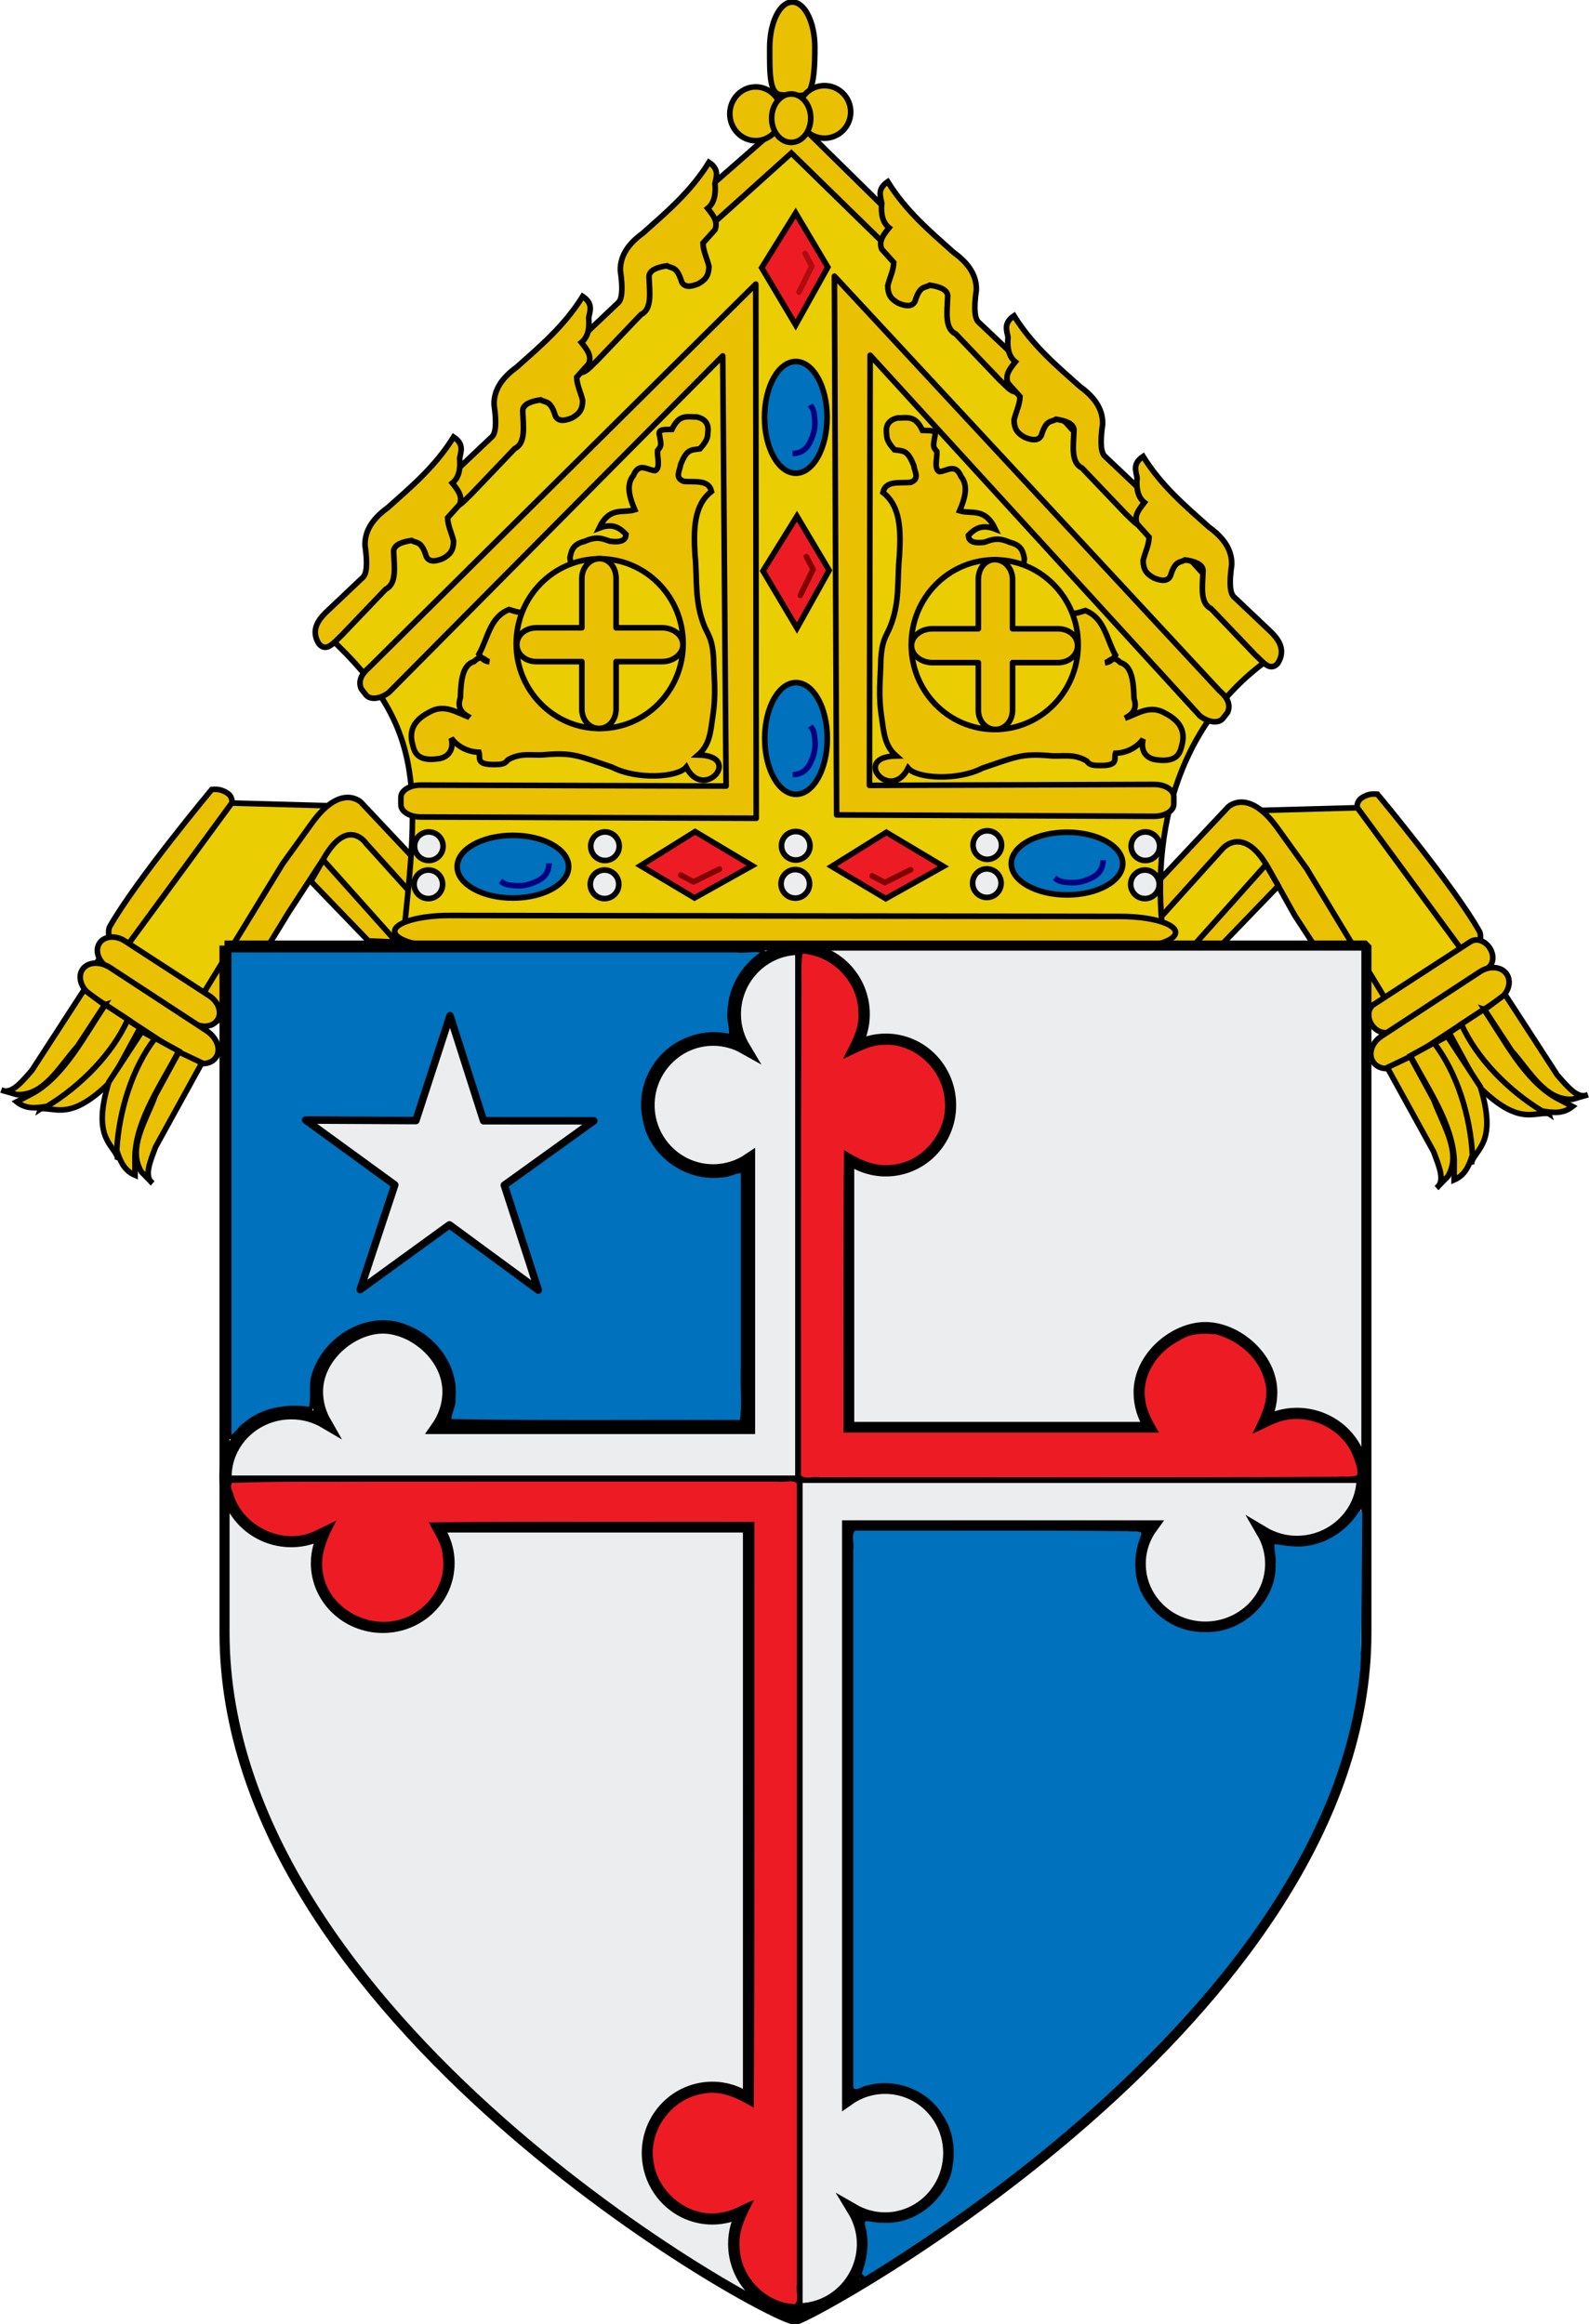 <?xml version="1.0" encoding="UTF-8" standalone="no"?>
<svg
   xmlns:dc="http://purl.org/dc/elements/1.1/"
   xmlns:cc="http://creativecommons.org/ns#"
   xmlns:rdf="http://www.w3.org/1999/02/22-rdf-syntax-ns#"
   xmlns="http://www.w3.org/2000/svg"
   xmlns:sodipodi="http://sodipodi.sourceforge.net/DTD/sodipodi-0.dtd"
   xmlns:inkscape="http://www.inkscape.org/namespaces/inkscape"
   width="852.564" height="1246.757" viewBox="-5 -5 865.62 1264.903"
   version="1.1"
   inkscape:version="0.48.1 "
   sodipodi:docname="Roman Catholic Archdiocese of Baltimore.svg">
  <defs>
    <inkscape:path-effect
       effect="spiro"
       id="path-effect3906"
       is_visible="true" />
    <inkscape:path-effect
       effect="spiro"
       id="path-effect3902"
       is_visible="true" />
    <inkscape:path-effect
       effect="spiro"
       id="path-effect3898"
       is_visible="true" />
  </defs>
  <g
     style="display:inline;stroke-width:0.71;stroke-miterlimit:4;stroke-dasharray:none"
     id="g3135"
     transform="matrix(4.288,0,0,4.296,-4.999,-5.283)">
    <g
       transform="translate(-0.831,-615.082)"
       style="display:inline;stroke-width:0.71;stroke-miterlimit:4;stroke-dasharray:none"
       inkscape:label="Mitar"
       id="layer2">
      <path
         inkscape:connector-curvature="0"
         sodipodi:nodetypes="cccccccc"
         id="path3752-5"
         d="m 154.553,735.034 9.414,-10.401 13.273,20.306 13.076,-7.43 -15.056,-20.11 -18.031,0.496 -14.658,17.139 11.982,0 z"
         style="fill:#eacd02;fill-opacity:1;stroke:#000000;stroke-width:0.71;stroke-linecap:butt;stroke-linejoin:miter;stroke-opacity:1;stroke-miterlimit:4;stroke-dasharray:none" />
      <path
         inkscape:connector-curvature="0"
         sodipodi:nodetypes="csccccccccc"
         d="m 177.566,742.905 c 0,0 -2.642,2.925 -3.31,1.895 -3.103,-4.786 -8.933,-13.683 -8.933,-13.683 l -3.362,-6.004 c -3.105,-5.545 -5.764,-2.522 -5.764,-2.522 l -11.287,12.488 0.18,-5.232 11.768,-12.488 c 0,0 2.528,-2.513 6.244,2.642 l 3.722,5.163 z"
         style="fill:#eac102;fill-opacity:1;stroke:#000000;stroke-width:0.71;stroke-linecap:butt;stroke-linejoin:miter;stroke-opacity:1;display:inline;stroke-miterlimit:4;stroke-dasharray:none"
         id="path2894-1" />
      <path
         inkscape:connector-curvature="0"
         sodipodi:nodetypes="ccccc"
         id="path2851"
         d="m 152.333,735.085 9.337,-10.424 1.56,2.706 -7.307,7.565 -3.59,0.153 z"
         style="fill:#eac102;fill-opacity:1;stroke:#000000;stroke-width:0.71;stroke-linecap:round;stroke-linejoin:round;stroke-opacity:1;display:inline;stroke-miterlimit:4;stroke-dasharray:none" />
      <path
         inkscape:connector-curvature="0"
         sodipodi:nodetypes="cccccccc"
         id="path3752-5-0"
         d="m 48.999,734.44 -9.414,-10.401 -13.273,20.306 -13.076,-7.43 15.056,-20.11 18.031,0.496 14.658,17.139 -11.982,0 z"
         style="fill:#eacd02;fill-opacity:1;stroke:#000000;stroke-width:0.71;stroke-linecap:butt;stroke-linejoin:miter;stroke-opacity:1;display:inline;stroke-miterlimit:4;stroke-dasharray:none" />
      <path
         inkscape:connector-curvature="0"
         sodipodi:nodetypes="czccccccccc"
         d="m 26.135,741.863 c 0,0 0.888,5.401 3.683,1.149 2.795,-4.252 7.666,-12.267 7.666,-12.267 l 4.406,-6.749 c 3.105,-5.545 5.465,-2 5.465,-2 L 58.643,734.484 58.462,729.252 46.695,716.764 c 0,0 -2.528,-2.513 -6.244,2.642 l -3.722,5.163 z"
         style="fill:#eac102;fill-opacity:1;stroke:#000000;stroke-width:0.71;stroke-linecap:butt;stroke-linejoin:miter;stroke-opacity:1;display:inline;stroke-miterlimit:4;stroke-dasharray:none"
         id="path2894-1-9" />
      <path
         inkscape:connector-curvature="0"
         sodipodi:nodetypes="ccccc"
         id="path2851-4"
         d="m 51.22,734.491 -9.337,-10.424 -1.56,2.706 7.307,7.565 3.59,0.153 z"
         style="fill:#eac102;fill-opacity:1;stroke:#000000;stroke-width:0.71;stroke-linecap:round;stroke-linejoin:round;stroke-opacity:1;display:inline;stroke-miterlimit:4;stroke-dasharray:none" />
      <path
         inkscape:connector-curvature="0"
         sodipodi:nodetypes="csccccss"
         id="path3649-8"
         d="m 14.978,734.474 c -0.211,-0.128 -0.56,-1.325 -0.178,-1.994 3.356,-5.88 12.929,-17.339 12.929,-17.339 l 0,0 c 1,-0.091 1.307,0.132 1.642,0.262 0.428,0.227 0.957,0.512 0.941,1.405 l -13.167,17.917 c -0.448,0.61 -1.645,0.066 -2.167,-0.25 z"
         style="fill:#eac102;fill-opacity:1;stroke:#000000;stroke-width:0.71;stroke-linecap:butt;stroke-linejoin:miter;stroke-opacity:1;display:inline;stroke-miterlimit:4;stroke-dasharray:none" />
      <path
         inkscape:connector-curvature="0"
         sodipodi:nodetypes="cccccc"
         id="path3750"
         d="M 51.982,734.678 C 54.209,714.231 54.9,706.63 41.385,694.684 l 59.794,-64.572 61.782,67.861 c -11.902,7.875 -16.397,21.78 -14.168,37.136 l -96.811,-0.431 z"
         style="fill:#eacd02;fill-opacity:1;stroke:#000000;stroke-width:0.71;stroke-linecap:butt;stroke-linejoin:miter;stroke-opacity:1;stroke-miterlimit:4;stroke-dasharray:none" />
      <path
         inkscape:connector-curvature="0"
         sodipodi:nodetypes="ccccccccc"
         id="path3039"
         d="m 91.981,642.876 9.386,-8.427 12.01,11.707 1.867,-0.353 -0.051,-2.473 -13.877,-13.625 -13.221,11.556 1.413,2.119 2.473,-0.505 z"
         style="fill:#eac102;fill-opacity:1;stroke:#000000;stroke-width:0.71;stroke-linecap:butt;stroke-linejoin:miter;stroke-opacity:1;display:inline;stroke-miterlimit:4;stroke-dasharray:none" />
      <path
         inkscape:connector-curvature="0"
         sodipodi:nodetypes="csccccss"
         id="path3649"
         d="m 188.574,735.068 c 0.211,-0.128 0.56,-1.325 0.178,-1.994 -3.356,-5.88 -12.929,-17.339 -12.929,-17.339 l 0,0 c -1,-0.091 -1.307,0.132 -1.642,0.262 -0.428,0.227 -0.957,0.512 -0.941,1.405 l 13.167,17.917 c 0.448,0.61 1.645,0.066 2.167,-0.25 z"
         style="fill:#eac102;fill-opacity:1;stroke:#000000;stroke-width:0.71;stroke-linecap:butt;stroke-linejoin:miter;stroke-opacity:1;display:inline;stroke-miterlimit:4;stroke-dasharray:none" />
      <path
         inkscape:connector-curvature="0"
         id="rect3653"
         d="m 175.362,742.393 12.284,-7.96 c 0.752,-0.487 1.842,-0.13 2.445,0.8 0.603,0.93 0.483,2.071 -0.269,2.558 l -12.284,7.96 c -0.752,0.487 -1.842,0.13 -2.445,-0.8 -0.603,-0.93 -0.483,-2.071 0.269,-2.558 z"
         style="fill:#eac102;fill-opacity:1;fill-rule:evenodd;stroke:#000000;stroke-width:0.71;stroke-linecap:round;stroke-linejoin:round;stroke-miterlimit:4;stroke-opacity:1;stroke-dashoffset:0;display:inline;stroke-dasharray:none" />
      <path
         inkscape:connector-curvature="0"
         id="rect3653-1"
         d="m 176.33,746.424 12.531,-8.186 c 1.235,-0.807 2.752,-0.657 3.4,0.335 0.648,0.993 0.176,2.442 -1.059,3.248 l -12.531,8.186 c -1.235,0.807 -2.752,0.657 -3.4,-0.335 -0.648,-0.993 -0.176,-2.442 1.059,-3.248 z"
         style="fill:#eac102;fill-opacity:1;fill-rule:evenodd;stroke:#000000;stroke-width:0.71;stroke-linecap:round;stroke-linejoin:round;stroke-miterlimit:4;stroke-opacity:1;stroke-dashoffset:0;display:inline;stroke-dasharray:none" />
      <path
         inkscape:connector-curvature="0"
         sodipodi:nodetypes="cscccc"
         id="path3681"
         d="m 197.573,756.22 c -1.9,-0.233 -3.828,1.645 -8.959,-3.511 l -3.682,-6.736 1.755,-1.14 c 1.459,3.757 4.45,6.945 7.125,8.88 l 3.761,2.508 z"
         style="fill:#eac102;fill-opacity:1;stroke:#000000;stroke-width:0.71;stroke-linecap:butt;stroke-linejoin:miter;stroke-opacity:1;display:inline;stroke-miterlimit:4;stroke-dasharray:none" />
      <path
         inkscape:connector-curvature="0"
         sodipodi:nodetypes="cccccc"
         id="path3683"
         d="m 186.482,744.889 2.85,-1.869 c 2.583,3.762 5.091,8.842 9.108,11.171 l 2.166,1.14 c -1.173,0.93 -2.404,0.831 -3.875,0.57 -4.246,-2.564 -8.321,-6.679 -10.248,-11.011 z"
         style="fill:#eac102;fill-opacity:1;stroke:#000000;stroke-width:0.71;stroke-linecap:butt;stroke-linejoin:miter;stroke-opacity:1;display:inline;stroke-miterlimit:4;stroke-dasharray:none" />
      <path
         inkscape:connector-curvature="0"
         sodipodi:nodetypes="ccccccc"
         id="path3685"
         d="m 189.435,743.054 2.598,-1.927 6.635,10.213 c 1.292,1.467 2.584,3.1 3.875,2.508 l -1.938,0.57 c -3.481,0.191 -5.401,-3.518 -7.751,-6.155 l -3.42,-5.209 z"
         style="fill:#eac102;fill-opacity:1;stroke:#000000;stroke-width:0.71;stroke-linecap:butt;stroke-linejoin:miter;stroke-opacity:1;display:inline;stroke-miterlimit:4;stroke-dasharray:none" />
      <path
         inkscape:connector-curvature="0"
         sodipodi:nodetypes="cscccc"
         id="path3681-1"
         d="m 187.775,762.389 c 0.69,-1.786 3.254,-2.602 1.122,-9.557 l -4.208,-6.421 -1.832,1.012 c 2.627,3.057 4.031,7.197 4.478,10.467 l 0.441,4.499 z"
         style="fill:#eac102;fill-opacity:1;stroke:#000000;stroke-width:0.71;stroke-linecap:butt;stroke-linejoin:miter;stroke-opacity:1;display:inline;stroke-miterlimit:4;stroke-dasharray:none" />
      <path
         inkscape:connector-curvature="0"
         sodipodi:nodetypes="cccccc"
         id="path3683-7"
         d="m 183.004,747.268 -2.991,1.634 c 2.103,4.05 5.402,8.655 5.565,13.295 l -0.014,2.447 c 1.373,-0.597 1.865,-1.73 2.328,-3.15 -0.262,-4.954 -1.973,-10.486 -4.887,-14.226 z"
         style="fill:#eac102;fill-opacity:1;stroke:#000000;stroke-width:0.71;stroke-linecap:butt;stroke-linejoin:miter;stroke-opacity:1;display:inline;stroke-miterlimit:4;stroke-dasharray:none" />
      <path
         inkscape:connector-curvature="0"
         sodipodi:nodetypes="ccccccc"
         id="path3685-4"
         d="m 179.995,749.009 -2.923,1.385 5.885,10.663 c 0.686,1.831 1.518,3.739 0.387,4.6 l 1.415,-1.441 c 1.808,-2.981 -0.56,-6.422 -1.779,-9.736 l -2.985,-5.47 z"
         style="fill:#eac102;fill-opacity:1;stroke:#000000;stroke-width:0.71;stroke-linecap:butt;stroke-linejoin:miter;stroke-opacity:1;display:inline;stroke-miterlimit:4;stroke-dasharray:none" />
      <path
         inkscape:connector-curvature="0"
         id="rect3653-8"
         d="M 27.408,741.292 16.688,734.346 c -1.185,-0.768 -2.624,-0.637 -3.227,0.293 -0.603,0.93 -0.134,2.297 1.051,3.065 l 10.72,6.946 c 1.185,0.768 2.624,0.637 3.227,-0.293 0.603,-0.93 0.134,-2.297 -1.051,-3.065 z"
         style="fill:#eac102;fill-opacity:1;fill-rule:evenodd;stroke:#000000;stroke-width:0.71;stroke-linecap:round;stroke-linejoin:round;stroke-miterlimit:4;stroke-opacity:1;stroke-dashoffset:0;display:inline;stroke-dasharray:none" />
      <path
         inkscape:connector-curvature="0"
         id="rect3653-1-2"
         d="m 27.066,745.727 -12.217,-7.981 c -1.322,-0.864 -2.909,-0.76 -3.557,0.233 -0.649,0.993 -0.106,2.487 1.216,3.351 l 12.217,7.981 c 1.322,0.864 2.909,0.76 3.557,-0.233 0.648,-0.993 0.106,-2.487 -1.216,-3.351 z"
         style="fill:#eac102;fill-opacity:1;fill-rule:evenodd;stroke:#000000;stroke-width:0.71;stroke-linecap:round;stroke-linejoin:round;stroke-miterlimit:4;stroke-opacity:1;stroke-dashoffset:0;display:inline;stroke-dasharray:none" />
      <path
         inkscape:connector-curvature="0"
         sodipodi:nodetypes="cscccc"
         id="path3681-4"
         d="m 5.979,755.625 c 1.9,-0.233 3.828,1.645 8.959,-3.511 l 3.682,-6.736 -1.755,-1.14 c -1.459,3.757 -4.45,6.945 -7.125,8.88 l -3.761,2.508 z"
         style="fill:#eac102;fill-opacity:1;stroke:#000000;stroke-width:0.71;stroke-linecap:butt;stroke-linejoin:miter;stroke-opacity:1;display:inline;stroke-miterlimit:4;stroke-dasharray:none" />
      <path
         inkscape:connector-curvature="0"
         sodipodi:nodetypes="cccccc"
         id="path3683-5"
         d="m 17.07,744.295 -2.85,-1.869 c -2.583,3.762 -5.091,8.842 -9.108,11.171 l -2.166,1.14 c 1.173,0.93 2.404,0.831 3.875,0.57 4.246,-2.564 8.321,-6.679 10.248,-11.011 z"
         style="fill:#eac102;fill-opacity:1;stroke:#000000;stroke-width:0.71;stroke-linecap:butt;stroke-linejoin:miter;stroke-opacity:1;display:inline;stroke-miterlimit:4;stroke-dasharray:none" />
      <path
         inkscape:connector-curvature="0"
         sodipodi:nodetypes="ccccccc"
         id="path3685-5"
         d="m 14.118,742.46 -2.598,-1.927 -6.635,10.213 c -1.292,1.467 -2.584,3.1 -3.875,2.508 l 1.938,0.57 c 3.481,0.191 5.401,-3.518 7.751,-6.155 l 3.42,-5.209 z"
         style="fill:#eac102;fill-opacity:1;stroke:#000000;stroke-width:0.71;stroke-linecap:butt;stroke-linejoin:miter;stroke-opacity:1;display:inline;stroke-miterlimit:4;stroke-dasharray:none" />
      <path
         inkscape:connector-curvature="0"
         sodipodi:nodetypes="cscccc"
         id="path3681-1-1"
         d="m 15.777,761.795 c -0.69,-1.786 -3.254,-2.602 -1.122,-9.557 l 4.208,-6.421 1.832,1.012 c -2.627,3.057 -4.031,7.197 -4.478,10.467 l -0.441,4.499 z"
         style="fill:#eac102;fill-opacity:1;stroke:#000000;stroke-width:0.71;stroke-linecap:butt;stroke-linejoin:miter;stroke-opacity:1;display:inline;stroke-miterlimit:4;stroke-dasharray:none" />
      <path
         inkscape:connector-curvature="0"
         sodipodi:nodetypes="cccccc"
         id="path3683-7-7"
         d="m 20.549,746.674 2.991,1.634 c -2.103,4.05 -5.402,8.655 -5.565,13.295 l 0.014,2.447 c -1.373,-0.597 -1.865,-1.73 -2.328,-3.15 0.262,-4.954 1.973,-10.486 4.887,-14.226 z"
         style="fill:#eac102;fill-opacity:1;stroke:#000000;stroke-width:0.71;stroke-linecap:butt;stroke-linejoin:miter;stroke-opacity:1;display:inline;stroke-miterlimit:4;stroke-dasharray:none" />
      <path
         inkscape:connector-curvature="0"
         sodipodi:nodetypes="ccccccc"
         id="path3685-4-1"
         d="m 23.558,748.415 2.923,1.385 -5.885,10.663 c -0.686,1.831 -1.518,3.739 -0.387,4.6 l -1.415,-1.441 c -1.808,-2.981 0.56,-6.422 1.779,-9.736 l 2.985,-5.47 z"
         style="fill:#eac102;fill-opacity:1;stroke:#000000;stroke-width:0.71;stroke-linecap:butt;stroke-linejoin:miter;stroke-opacity:1;display:inline;stroke-miterlimit:4;stroke-dasharray:none" />
      <path
         inkscape:connector-curvature="0"
         sodipodi:nodetypes="cccccccccccccccccc"
         id="path2959-1-5"
         d="m 79.301,653.481 -4.656,4.402 c -0.87,0.874 -1.97,2.219 -0.847,3.979 0.988,1.099 1.891,-0.208 2.878,-1.101 l 5.588,-5.842 c 1.45,-0.709 1.086,-2.815 1.016,-4.826 0.048,-0.835 1.122,-1.189 2.286,-1.355 0.621,0.393 1.242,-0.016 1.863,2.032 0.339,0.696 1.101,0.685 2.117,0.254 0.92,-0.516 1.324,-1.018 1.355,-2.201 -0.244,-1.044 -0.732,-1.919 -0.762,-2.963 l 1.524,-1.693 c 0.432,-1.051 -0.264,-1.877 -0.931,-2.709 0.758,-0.597 1.077,-1.633 0.931,-3.132 0.176,-0.903 0.579,-1.806 -0.762,-2.709 -2.337,3.753 -5.391,6.311 -8.381,8.974 -1.766,1.278 -2.914,2.787 -2.878,4.741 0.359,2.446 0.205,3.734 -0.339,4.148 z"
         style="fill:#eac102;fill-opacity:1;stroke:#000000;stroke-width:0.71;stroke-linecap:butt;stroke-linejoin:miter;stroke-opacity:1;display:inline;stroke-miterlimit:4;stroke-dasharray:none" />
      <path
         inkscape:connector-curvature="0"
         sodipodi:nodetypes="cccccccccccccccccc"
         id="path2959-1"
         d="m 63.257,670.482 -4.656,4.402 c -0.87,0.874 -1.97,2.219 -0.847,3.979 0.988,1.099 1.891,-0.208 2.878,-1.101 l 5.588,-5.842 c 1.45,-0.709 1.086,-2.815 1.016,-4.826 0.048,-0.835 1.122,-1.189 2.286,-1.355 0.621,0.393 1.242,-0.016 1.863,2.032 0.339,0.696 1.101,0.685 2.117,0.254 0.92,-0.516 1.324,-1.018 1.355,-2.201 -0.244,-1.044 -0.732,-1.919 -0.762,-2.963 l 1.524,-1.693 c 0.432,-1.051 -0.264,-1.877 -0.931,-2.709 0.758,-0.597 1.077,-1.633 0.931,-3.132 0.176,-0.903 0.579,-1.806 -0.762,-2.709 -2.337,3.753 -5.391,6.311 -8.381,8.974 -1.766,1.278 -2.914,2.787 -2.878,4.741 0.359,2.446 0.205,3.734 -0.339,4.148 z"
         style="fill:#eac102;fill-opacity:1;stroke:#000000;stroke-width:0.71;stroke-linecap:butt;stroke-linejoin:miter;stroke-opacity:1;display:inline;stroke-miterlimit:4;stroke-dasharray:none" />
      <path
         inkscape:connector-curvature="0"
         sodipodi:nodetypes="cccccccccccccccccc"
         id="path2959"
         d="m 46.86,688.31 -4.656,4.402 c -0.87,0.874 -1.97,2.219 -0.847,3.979 0.988,1.099 1.891,-0.208 2.878,-1.101 l 5.588,-5.842 c 1.45,-0.709 1.086,-2.815 1.016,-4.826 0.048,-0.835 1.122,-1.189 2.286,-1.355 0.621,0.393 1.242,-0.016 1.863,2.032 0.339,0.696 1.101,0.685 2.117,0.254 0.92,-0.516 1.324,-1.018 1.355,-2.201 -0.244,-1.044 -0.732,-1.919 -0.762,-2.963 l 1.524,-1.693 c 0.432,-1.051 -0.264,-1.877 -0.931,-2.709 0.758,-0.597 1.077,-1.633 0.931,-3.132 0.176,-0.903 0.579,-1.806 -0.762,-2.709 -2.337,3.753 -5.391,6.311 -8.381,8.974 -1.766,1.278 -2.914,2.787 -2.878,4.741 0.359,2.446 0.205,3.734 -0.339,4.148 z"
         style="fill:#eac102;fill-opacity:1;stroke:#000000;stroke-width:0.71;stroke-linecap:butt;stroke-linejoin:miter;stroke-opacity:1;display:inline;stroke-miterlimit:4;stroke-dasharray:none" />
      <path
         inkscape:connector-curvature="0"
         sodipodi:nodetypes="cccccccccccccccccc"
         id="path2959-1-5-2"
         d="m 125.211,655.941 4.656,4.402 c 0.87,0.874 1.97,2.219 0.847,3.979 -0.988,1.099 -1.891,-0.208 -2.878,-1.101 l -5.588,-5.842 c -1.45,-0.709 -1.086,-2.815 -1.016,-4.826 -0.048,-0.835 -1.122,-1.189 -2.286,-1.355 -0.621,0.393 -1.242,-0.016 -1.863,2.032 -0.339,0.696 -1.101,0.685 -2.117,0.254 -0.92,-0.516 -1.324,-1.018 -1.355,-2.201 0.244,-1.044 0.732,-1.919 0.762,-2.963 l -1.524,-1.693 c -0.432,-1.051 0.264,-1.877 0.931,-2.709 -0.758,-0.597 -1.077,-1.633 -0.931,-3.132 -0.176,-0.903 -0.579,-1.806 0.762,-2.709 2.337,3.753 5.391,6.311 8.381,8.974 1.766,1.278 2.914,2.787 2.878,4.741 -0.359,2.446 -0.205,3.734 0.339,4.148 z"
         style="fill:#eac102;fill-opacity:1;stroke:#000000;stroke-width:0.71;stroke-linecap:butt;stroke-linejoin:miter;stroke-opacity:1;display:inline;stroke-miterlimit:4;stroke-dasharray:none" />
      <path
         inkscape:connector-curvature="0"
         sodipodi:nodetypes="cccccccccccccccccc"
         id="path2959-1-7"
         d="m 141.255,672.943 4.656,4.402 c 0.87,0.874 1.97,2.219 0.847,3.979 -0.988,1.099 -1.891,-0.208 -2.878,-1.101 l -5.588,-5.842 c -1.45,-0.709 -1.086,-2.815 -1.016,-4.826 -0.048,-0.835 -1.122,-1.189 -2.286,-1.355 -0.621,0.393 -1.242,-0.016 -1.863,2.032 -0.339,0.696 -1.101,0.685 -2.117,0.254 -0.92,-0.516 -1.324,-1.018 -1.355,-2.201 0.244,-1.044 0.732,-1.919 0.762,-2.963 l -1.524,-1.693 c -0.432,-1.051 0.264,-1.877 0.931,-2.709 -0.758,-0.597 -1.077,-1.633 -0.931,-3.132 -0.176,-0.903 -0.579,-1.806 0.762,-2.709 2.337,3.753 5.391,6.311 8.381,8.974 1.766,1.278 2.914,2.787 2.878,4.741 -0.359,2.446 -0.205,3.734 0.339,4.148 z"
         style="fill:#eac102;fill-opacity:1;stroke:#000000;stroke-width:0.71;stroke-linecap:butt;stroke-linejoin:miter;stroke-opacity:1;display:inline;stroke-miterlimit:4;stroke-dasharray:none" />
      <path
         inkscape:connector-curvature="0"
         sodipodi:nodetypes="cccccccccccccccccc"
         id="path2959-6"
         d="m 157.652,690.771 4.656,4.402 c 0.87,0.874 1.97,2.219 0.847,3.979 -0.988,1.099 -1.891,-0.208 -2.878,-1.101 l -5.588,-5.842 c -1.45,-0.709 -1.086,-2.815 -1.016,-4.826 -0.048,-0.835 -1.122,-1.189 -2.286,-1.355 -0.621,0.393 -1.242,-0.016 -1.863,2.032 -0.339,0.696 -1.101,0.685 -2.116,0.254 -0.92,-0.516 -1.324,-1.018 -1.355,-2.201 0.244,-1.044 0.732,-1.919 0.762,-2.963 l -1.524,-1.693 c -0.432,-1.051 0.264,-1.877 0.931,-2.709 -0.758,-0.597 -1.077,-1.633 -0.931,-3.132 -0.176,-0.903 -0.579,-1.806 0.762,-2.709 2.337,3.753 5.391,6.311 8.381,8.974 1.766,1.278 2.914,2.787 2.878,4.741 -0.359,2.446 -0.205,3.734 0.339,4.148 z"
         style="fill:#eac102;fill-opacity:1;stroke:#000000;stroke-width:0.71;stroke-linecap:butt;stroke-linejoin:miter;stroke-opacity:1;display:inline;stroke-miterlimit:4;stroke-dasharray:none" />
      <path
         inkscape:connector-curvature="0"
         sodipodi:nodetypes="cssssc"
         id="path3043"
         d="m 104.351,621.065 c 0,2.016 -0.068,4.717 -0.846,5.749 -0.452,0.6 -2.8,0.245 -3.382,0.245 -1.584,0 -1.507,-2.806 -1.507,-5.993 0,-3.187 1.284,-5.771 2.868,-5.771 1.584,0 2.868,2.584 2.868,5.771 z"
         style="fill:#eac102;fill-opacity:1;fill-rule:evenodd;stroke:#000000;stroke-width:0.71;stroke-linecap:round;stroke-linejoin:round;stroke-miterlimit:4;stroke-opacity:1;stroke-dashoffset:0;display:inline;stroke-dasharray:none" />
      <path
         inkscape:connector-curvature="0"
         id="path3046-1"
         d="m 100.132,629.466 c 0,1.884 -1.474,3.411 -3.292,3.411 -1.818,0 -3.292,-1.527 -3.292,-3.411 0,-1.884 1.474,-3.411 3.292,-3.411 1.818,0 3.292,1.527 3.292,3.411 z"
         style="fill:#eac102;fill-opacity:1;fill-rule:evenodd;stroke:#000000;stroke-width:0.71;stroke-linecap:round;stroke-linejoin:round;stroke-miterlimit:4;stroke-opacity:1;stroke-dashoffset:0;display:inline;stroke-dasharray:none" />
      <path
         inkscape:connector-curvature="0"
         id="path3046-2"
         d="m 108.905,629.227 c 0,1.841 -1.492,3.333 -3.333,3.333 -1.841,0 -3.333,-1.492 -3.333,-3.333 0,-1.841 1.492,-3.333 3.333,-3.333 1.841,0 3.333,1.492 3.333,3.333 z"
         style="fill:#eac102;fill-opacity:1;fill-rule:evenodd;stroke:#000000;stroke-width:0.71;stroke-linecap:round;stroke-linejoin:round;stroke-miterlimit:4;stroke-opacity:1;stroke-dashoffset:0;display:inline;stroke-dasharray:none" />
      <path
         inkscape:connector-curvature="0"
         id="path3046"
         d="m 103.829,630.025 c 0,1.696 -1.111,3.07 -2.482,3.07 -1.371,0 -2.482,-1.375 -2.482,-3.07 0,-1.696 1.111,-3.07 2.482,-3.07 1.371,0 2.482,1.375 2.482,3.07 z"
         style="fill:#eac102;fill-opacity:1;fill-rule:evenodd;stroke:#000000;stroke-width:0.71;stroke-linecap:round;stroke-linejoin:round;stroke-miterlimit:4;stroke-opacity:1;stroke-dashoffset:0;display:inline;stroke-dasharray:none" />
      <path
         inkscape:connector-curvature="0"
         id="rect3653-1-2-3"
         d="m 143.16,731.235 -85.169,-0.12 c -3.887,-0.005 -7.017,0.892 -7.019,2.012 -0.002,1.12 3.126,2.026 7.013,2.031 l 85.169,0.12 c 3.887,0.005 7.017,-0.892 7.019,-2.012 0.002,-1.12 -3.126,-2.026 -7.013,-2.031 z"
         style="fill:#eac102;fill-opacity:1;fill-rule:evenodd;stroke:#000000;stroke-width:0.71;stroke-linecap:round;stroke-linejoin:round;stroke-miterlimit:4;stroke-opacity:1;stroke-dashoffset:0;display:inline;stroke-dasharray:none" />
      <path
         inkscape:connector-curvature="0"
         sodipodi:nodetypes="cccccccccccccc"
         d="m 153.277,705.814 -41.902,-45.735 -0.087,54.54 36.17,-0.123 8e-5,0 c 1.385,0.002 2.499,0.693 2.498,1.55 l -9.9e-4,0.95 c -0.001,0.857 -1.117,1.545 -2.502,1.543 l -40.335,-0.177 -0.281,-68.306 48.918,52.561 c 0.849,0.726 1.52,1.644 1.026,2.755 l -0.583,0.75 c -0.526,0.677 -1.826,0.541 -2.92,-0.308 z"
         style="fill:#eac102;fill-opacity:1;fill-rule:evenodd;stroke:#000000;stroke-width:0.71;stroke-linecap:round;stroke-linejoin:round;stroke-miterlimit:4;stroke-opacity:1;stroke-dashoffset:0;display:inline;stroke-dasharray:none"
         id="rect3653-1-2-3-1" />
      <path
         inkscape:connector-curvature="0"
         sodipodi:nodetypes="cccccccccccccc"
         d="m 50.237,702.834 42.411,-42.671 0.427,54.54 -38.814,-0.123 -7.9e-5,0 c -1.385,0.002 -2.499,0.693 -2.498,1.55 l 0.001,0.95 c 0.001,0.857 1.117,1.545 2.502,1.543 l 42.639,0.163 -0.059,-67.726 -49.087,48.576 c -0.849,0.726 -1.52,1.644 -1.026,2.755 l 0.583,0.75 c 0.526,0.677 1.826,0.541 2.92,-0.308 z"
         style="fill:#eac102;fill-opacity:1;fill-rule:evenodd;stroke:#000000;stroke-width:0.71;stroke-linecap:round;stroke-linejoin:round;stroke-miterlimit:4;stroke-opacity:1;stroke-dashoffset:0;display:inline;stroke-dasharray:none"
         id="rect3653-1-2-3-1-6" />
      <path
         inkscape:connector-curvature="0"
         sodipodi:nodetypes="ccccccccccccccccccccccccccccccccccccccccc"
         id="path3004-1"
         d="m 60.474,705.982 c -1.649,-0.579 -3.18,-1.785 -5.161,-0.615 -1.649,0.874 -2.643,2.088 -2.047,4.128 0.262,1.189 0.864,2.143 3.47,1.713 1.206,-0.277 1.756,-1.263 1.424,-2.591 0.688,0.979 1.997,1.758 3.515,1.801 0.249,0.797 -0.578,1.713 2.625,1.537 0.777,-0.105 0.833,-0.352 1.051,-0.567 1.675,-0.991 3.163,-0.502 4.733,-0.662 3.551,-0.305 4.379,0.201 8.498,1.581 3.13,1.621 8.331,1.331 9.433,0 2.255,4.432 7.267,-1.458 1.51,-1.548 1.456,-1.259 1.576,-2.909 1.827,-4.688 0.508,-3.159 0.16,-5.134 0.133,-7.554 -0.151,-2.315 -0.532,-2.698 -1.112,-3.953 -1.37,-3.234 -0.932,-6.11 -1.246,-9.135 -0.194,-3.238 -0.167,-6.341 2.091,-8.081 -0.359,-1.543 -2.049,-1.15 -3.515,-1.274 -1.218,-0.455 -0.485,-1.372 -0.4,-2.152 0.779,-1.902 1.198,-1.811 2.447,-1.976 1.157,-1.282 0.94,-1.665 1.023,-2.196 0.087,-0.947 -0.325,-1.6 -1.424,-1.845 -1.269,0.01 -2.221,-0.388 -3.159,1.581 -0.806,0.037 -1.877,-0.136 -1.557,0.791 0.23,1.296 0.211,1.292 -0.267,1.889 -0.072,0.787 0.411,2.188 -0.311,2.547 -0.948,-0.038 -2.024,-1.144 -2.759,0.615 -0.948,1.165 -0.517,2.719 0.178,4.348 -1.541,0.47 -3.211,-0.464 -4.538,2.328 1.726,-0.673 2.637,-0.04 3.426,0.791 -0.027,0.633 -0.442,1.06 -2.002,0.878 -0.877,-0.261 -1.581,-0.742 -3.248,0 -1.564,0.378 -1.689,1.23 -1.869,2.064 l 0.356,3.03 -6.451,3.865 c -0.302,0.141 -1.004,-0.113 -1.646,-0.307 -2.447,0.974 -2.645,3.547 -3.826,5.666 0.286,0.44 0.584,0.87 1.335,0.966 -0.612,-0.126 -0.923,-1.066 -1.958,-0.044 -1.465,0.428 -1.672,2.409 -1.735,4.568 -0.449,1.315 0.192,2.003 1.157,2.503 z"
         style="fill:#eac102;fill-opacity:1;stroke:#000000;stroke-width:0.71;stroke-linecap:butt;stroke-linejoin:miter;stroke-opacity:1;display:inline;stroke-miterlimit:4;stroke-dasharray:none" />
      <path
         inkscape:connector-curvature="0"
         id="path3988-7"
         d="m 66.415,696.646 c 0,5.944 4.746,10.762 10.601,10.762 5.855,0 10.601,-4.818 10.601,-10.762 0,-5.944 -4.746,-10.762 -10.601,-10.762 -5.851,0 -10.595,4.812 -10.601,10.751"
         style="fill:#eacd02;fill-opacity:1;fill-rule:evenodd;stroke:#000000;stroke-width:0.71;stroke-linecap:round;stroke-linejoin:round;stroke-miterlimit:4;stroke-opacity:1;stroke-dashoffset:0;display:inline;stroke-dasharray:none" />
      <path
         inkscape:connector-curvature="0"
         sodipodi:nodetypes="ccccscccscccscccc"
         id="rect3990-4"
         d="m 76.995,685.867 c 1.204,0 2.105,1.102 2.105,2.518 l 0,6.25 5.848,0 c 1.435,0 2.645,0.952 2.645,2.14 0,1.189 -1.21,2.152 -2.645,2.152 l -5.848,0 0,6 c 0,1.416 -0.965,2.475 -2.17,2.475 -1.204,0 -2.179,-1.059 -2.179,-2.475 l 0,-6 -5.767,0 c -1.435,0 -2.493,-0.963 -2.493,-2.152 0,-1.189 1.058,-2.14 2.493,-2.14 l 5.767,0 0,-6.25 c 0,-1.416 1.039,-2.518 2.243,-2.518 z"
         style="fill:#eac102;fill-opacity:1;fill-rule:evenodd;stroke:#000000;stroke-width:0.71;stroke-linecap:round;stroke-linejoin:round;stroke-miterlimit:4;stroke-opacity:1;stroke-dasharray:none;stroke-dashoffset:0;display:inline" />
      <path
         inkscape:connector-curvature="0"
         sodipodi:nodetypes="ccccccccccccccccccccccccccccccccccccccccc"
         id="path3004-1-5"
         d="m 143.745,706.109 c 1.649,-0.579 3.18,-1.785 5.161,-0.615 1.649,0.874 2.643,2.088 2.047,4.128 -0.262,1.189 -0.864,2.143 -3.47,1.713 -1.206,-0.277 -1.756,-1.263 -1.424,-2.591 -0.688,0.979 -1.997,1.758 -3.515,1.801 -0.249,0.797 0.578,1.713 -2.625,1.537 -0.777,-0.105 -0.833,-0.352 -1.051,-0.567 -1.675,-0.991 -3.163,-0.502 -4.733,-0.663 -3.55,-0.305 -4.379,0.201 -8.498,1.581 -3.13,1.621 -8.331,1.331 -9.433,0 -2.255,4.432 -7.267,-1.458 -1.51,-1.548 -1.456,-1.259 -1.576,-2.909 -1.827,-4.688 -0.508,-3.159 -0.16,-5.134 -0.133,-7.554 0.151,-2.315 0.532,-2.698 1.112,-3.953 1.37,-3.234 0.932,-6.11 1.246,-9.135 0.194,-3.238 0.167,-6.341 -2.091,-8.081 0.359,-1.543 2.049,-1.15 3.515,-1.274 1.218,-0.455 0.485,-1.372 0.4,-2.152 -0.779,-1.902 -1.198,-1.811 -2.447,-1.976 -1.157,-1.282 -0.94,-1.665 -1.023,-2.196 -0.086,-0.947 0.325,-1.6 1.424,-1.845 1.269,0.01 2.221,-0.388 3.159,1.581 0.806,0.037 1.877,-0.136 1.557,0.791 -0.23,1.296 -0.211,1.292 0.267,1.889 0.072,0.787 -0.411,2.188 0.311,2.547 0.948,-0.038 2.024,-1.144 2.759,0.615 0.948,1.165 0.517,2.719 -0.178,4.348 1.541,0.47 3.211,-0.464 4.538,2.328 -1.726,-0.673 -2.637,-0.04 -3.426,0.791 0.027,0.633 0.442,1.06 2.002,0.878 0.877,-0.261 1.581,-0.742 3.248,0 1.564,0.378 1.689,1.23 1.869,2.064 l -0.356,3.03 6.451,3.865 c 0.302,0.142 1.004,-0.113 1.646,-0.307 2.446,0.974 2.645,3.547 3.826,5.666 -0.286,0.44 -0.585,0.87 -1.335,0.966 0.612,-0.126 0.923,-1.066 1.958,-0.044 1.465,0.428 1.672,2.409 1.735,4.568 0.449,1.315 -0.192,2.003 -1.157,2.503 z"
         style="fill:#eac102;fill-opacity:1;stroke:#000000;stroke-width:0.71;stroke-linecap:butt;stroke-linejoin:miter;stroke-opacity:1;display:inline;stroke-miterlimit:4;stroke-dasharray:none" />
      <path
         inkscape:connector-curvature="0"
         id="path3988-7-5"
         d="m 137.804,696.773 c 0,5.944 -4.746,10.762 -10.601,10.762 -5.855,0 -10.601,-4.818 -10.601,-10.762 0,-5.944 4.746,-10.762 10.601,-10.762 5.851,0 10.595,4.812 10.601,10.751"
         style="fill:#eacd02;fill-opacity:1;fill-rule:evenodd;stroke:#000000;stroke-width:0.71;stroke-linecap:round;stroke-linejoin:round;stroke-miterlimit:4;stroke-opacity:1;stroke-dashoffset:0;display:inline;stroke-dasharray:none" />
      <path
         inkscape:connector-curvature="0"
         sodipodi:nodetypes="ccccscccscccscccc"
         id="rect3990-4-1"
         d="m 127.224,685.993 c -1.204,0 -2.105,1.102 -2.105,2.518 l 0,6.25 -5.848,0 c -1.435,0 -2.645,0.952 -2.645,2.14 0,1.189 1.21,2.152 2.645,2.152 l 5.848,0 0,6 c 0,1.416 0.965,2.475 2.17,2.475 1.204,0 2.179,-1.059 2.179,-2.475 l 0,-6 5.767,0 c 1.435,0 2.493,-0.963 2.493,-2.152 0,-1.189 -1.058,-2.14 -2.493,-2.14 l -5.767,0 0,-6.25 c 0,-1.416 -1.039,-2.518 -2.243,-2.518 z"
         style="fill:#eac102;fill-opacity:1;fill-rule:evenodd;stroke:#000000;stroke-width:0.71;stroke-linecap:round;stroke-linejoin:round;stroke-miterlimit:4;stroke-opacity:1;stroke-dasharray:none;stroke-dashoffset:0;display:inline" />
      <path
         inkscape:connector-curvature="0"
         sodipodi:nodetypes="ccccc"
         id="path3113"
         d="m 101.914,642.048 4.087,6.864 -4.087,7.326 -4.319,-7.249 4.319,-6.941 z"
         style="fill:#ed1c24;fill-opacity:1;stroke:#000000;stroke-width:0.71;stroke-linecap:butt;stroke-linejoin:miter;stroke-miterlimit:4;stroke-opacity:1;stroke-dasharray:none;display:inline" />
      <path
         inkscape:connector-curvature="0"
         sodipodi:nodetypes="ccc"
         id="path3117"
         d="m 102.339,652.079 1.625,-3.282 -0.848,-1.619"
         style="fill:none;stroke:#ae0c0f;stroke-width:0.71;stroke-linecap:round;stroke-linejoin:round;stroke-opacity:1;display:inline;stroke-miterlimit:4;stroke-dasharray:none" />
      <path
         inkscape:connector-curvature="0"
         sodipodi:nodetypes="ccccc"
         id="path3113-7"
         d="m 102.078,680.488 4.087,6.864 -4.087,7.326 -4.319,-7.249 4.319,-6.941 z"
         style="fill:#ed1c24;fill-opacity:1;stroke:#000000;stroke-width:0.71;stroke-linecap:butt;stroke-linejoin:miter;stroke-miterlimit:4;stroke-opacity:1;stroke-dasharray:none;display:inline" />
      <path
         inkscape:connector-curvature="0"
         sodipodi:nodetypes="ccc"
         id="path3117-1"
         d="m 102.503,690.519 1.625,-3.282 -0.848,-1.619"
         style="fill:none;stroke:#800000;stroke-width:0.71;stroke-linecap:round;stroke-linejoin:round;stroke-opacity:1;display:inline;stroke-miterlimit:4;stroke-dasharray:none" />
      <path
         inkscape:connector-curvature="0"
         id="path3916"
         d="m 105.907,667.957 c 0,3.911 -1.779,7.082 -3.974,7.082 -2.195,0 -3.974,-3.171 -3.974,-7.082 0,-3.911 1.779,-7.082 3.974,-7.082 2.193,0 3.971,3.166 3.974,7.075"
         style="fill:#0071bc;fill-opacity:1;fill-rule:evenodd;stroke:#000000;stroke-width:0.71;stroke-linecap:round;stroke-linejoin:round;stroke-miterlimit:4;stroke-opacity:1;stroke-dashoffset:0;display:inline;stroke-dasharray:none" />
      <path
         inkscape:connector-curvature="0"
         sodipodi:nodetypes="cccc"
         id="path3920"
         d="m 101.516,672.533 c 1.201,0.012 1.965,-0.674 2.413,-1.867 0.535,-1.197 0.462,-2.167 0.337,-3.118 -0.092,-0.648 -0.305,-0.884 -0.507,-1.157"
         style="fill:none;stroke:#000080;stroke-width:0.71;stroke-linecap:butt;stroke-linejoin:miter;stroke-opacity:1;display:inline;stroke-miterlimit:4;stroke-dasharray:none" />
      <path
         inkscape:connector-curvature="0"
         id="path3916-1"
         d="m 105.934,708.669 c 0,3.911 -1.779,7.082 -3.974,7.082 -2.195,0 -3.974,-3.171 -3.974,-7.082 0,-3.911 1.779,-7.082 3.974,-7.082 2.193,0 3.971,3.166 3.974,7.075"
         style="fill:#0071bc;fill-opacity:1;fill-rule:evenodd;stroke:#000000;stroke-width:0.71;stroke-linecap:round;stroke-linejoin:round;stroke-miterlimit:4;stroke-opacity:1;stroke-dashoffset:0;display:inline;stroke-dasharray:none" />
      <path
         inkscape:connector-curvature="0"
         sodipodi:nodetypes="cccc"
         id="path3920-5"
         d="m 101.542,713.245 c 1.201,0.012 1.965,-0.674 2.413,-1.867 0.535,-1.197 0.462,-2.167 0.337,-3.118 -0.092,-0.648 -0.305,-0.884 -0.507,-1.157"
         style="fill:none;stroke:#000080;stroke-width:0.71;stroke-linecap:butt;stroke-linejoin:miter;stroke-opacity:1;display:inline;stroke-miterlimit:4;stroke-dasharray:none" />
      <path
         inkscape:connector-curvature="0"
         sodipodi:nodetypes="ccccc"
         id="path3113-2"
         d="m 82.198,724.801 6.864,4.087 7.326,-4.087 -7.249,-4.319 -6.941,4.319 z"
         style="fill:#ed1c24;fill-opacity:1;stroke:#000000;stroke-width:0.71;stroke-linecap:butt;stroke-linejoin:miter;stroke-miterlimit:4;stroke-opacity:1;stroke-dasharray:none;display:inline" />
      <path
         inkscape:connector-curvature="0"
         sodipodi:nodetypes="ccc"
         id="path3117-7"
         d="m 92.228,725.227 -3.282,1.625 -1.619,-0.848"
         style="fill:none;stroke:#800000;stroke-width:0.71;stroke-linecap:round;stroke-linejoin:round;stroke-opacity:1;display:inline;stroke-miterlimit:4;stroke-dasharray:none" />
      <path
         inkscape:connector-curvature="0"
         sodipodi:nodetypes="ccccc"
         id="path3113-2-6"
         d="m 106.492,724.891 6.864,4.087 7.326,-4.087 -7.249,-4.319 -6.941,4.319 z"
         style="fill:#ed1c24;fill-opacity:1;stroke:#000000;stroke-width:0.71;stroke-linecap:butt;stroke-linejoin:miter;stroke-miterlimit:4;stroke-opacity:1;stroke-dasharray:none;display:inline" />
      <path
         inkscape:connector-curvature="0"
         sodipodi:nodetypes="ccc"
         id="path3117-7-1"
         d="m 116.523,725.316 -3.282,1.625 -1.619,-0.848"
         style="fill:none;stroke:#800000;stroke-width:0.71;stroke-linecap:round;stroke-linejoin:round;stroke-opacity:1;display:inline;stroke-miterlimit:4;stroke-dasharray:none" />
      <path
         inkscape:connector-curvature="0"
         id="path3916-1-2"
         d="m 136.386,728.506 c 3.911,0 7.082,-1.779 7.082,-3.974 0,-2.195 -3.171,-3.974 -7.082,-3.974 -3.911,0 -7.082,1.779 -7.082,3.974 0,2.193 3.166,3.971 7.075,3.974"
         style="fill:#0071bc;fill-opacity:1;fill-rule:evenodd;stroke:#000000;stroke-width:0.71;stroke-linecap:round;stroke-linejoin:round;stroke-miterlimit:4;stroke-opacity:1;stroke-dashoffset:0;display:inline;stroke-dasharray:none" />
      <path
         inkscape:connector-curvature="0"
         sodipodi:nodetypes="cccc"
         id="path3920-5-3"
         d="m 140.962,724.114 c 0.012,1.201 -0.674,1.965 -1.867,2.413 -1.197,0.535 -2.167,0.462 -3.118,0.337 -0.648,-0.092 -0.884,-0.305 -1.157,-0.507"
         style="fill:none;stroke:#000080;stroke-width:0.71;stroke-linecap:butt;stroke-linejoin:miter;stroke-opacity:1;display:inline;stroke-miterlimit:4;stroke-dasharray:none" />
      <path
         inkscape:connector-curvature="0"
         id="path3916-1-2-2"
         d="m 65.991,728.902 c 3.911,0 7.082,-1.779 7.082,-3.974 0,-2.195 -3.171,-3.974 -7.082,-3.974 -3.911,0 -7.082,1.779 -7.082,3.974 0,2.193 3.166,3.971 7.075,3.974"
         style="fill:#0071bc;fill-opacity:1;fill-rule:evenodd;stroke:#000000;stroke-width:0.71;stroke-linecap:round;stroke-linejoin:round;stroke-miterlimit:4;stroke-opacity:1;stroke-dashoffset:0;display:inline;stroke-dasharray:none" />
      <path
         inkscape:connector-curvature="0"
         sodipodi:nodetypes="cccc"
         id="path3920-5-3-1"
         d="m 70.566,724.51 c 0.012,1.201 -0.674,1.965 -1.867,2.413 -1.197,0.535 -2.167,0.462 -3.118,0.337 -0.648,-0.092 -0.884,-0.305 -1.157,-0.507"
         style="fill:none;stroke:#000080;stroke-width:0.71;stroke-linecap:butt;stroke-linejoin:miter;stroke-opacity:1;display:inline;stroke-miterlimit:4;stroke-dasharray:none" />
      <path
         inkscape:connector-curvature="0"
         id="path4101"
         d="m 103.735,722.274 c 0,1 -0.811,1.811 -1.811,1.811 -1,0 -1.811,-0.811 -1.811,-1.811 0,-1 0.811,-1.811 1.811,-1.811 0.999,0 1.81,0.81 1.811,1.809"
         style="fill:#ecedee;fill-opacity:1;stroke:#000000;stroke-width:0.71;stroke-linecap:round;stroke-linejoin:round;stroke-miterlimit:4;stroke-opacity:1;stroke-dashoffset:0;display:inline;stroke-dasharray:none" />
      <path
         inkscape:connector-curvature="0"
         id="path4101-7"
         d="m 103.678,727.105 c 0,1 -0.811,1.811 -1.811,1.811 -1,0 -1.811,-0.811 -1.811,-1.811 0,-1 0.811,-1.811 1.811,-1.811 0.999,0 1.81,0.81 1.811,1.809"
         style="fill:#ecedee;fill-opacity:1;stroke:#000000;stroke-width:0.71;stroke-linecap:round;stroke-linejoin:round;stroke-miterlimit:4;stroke-opacity:1;stroke-dashoffset:0;display:inline;stroke-dasharray:none" />
      <path
         inkscape:connector-curvature="0"
         id="path4101-3"
         d="m 128.07,722.186 c 0,1 -0.811,1.811 -1.811,1.811 -1,0 -1.811,-0.811 -1.811,-1.811 0,-1 0.811,-1.811 1.811,-1.811 0.999,0 1.81,0.81 1.811,1.809"
         style="fill:#ecedee;fill-opacity:1;stroke:#000000;stroke-width:0.71;stroke-linecap:round;stroke-linejoin:round;stroke-miterlimit:4;stroke-opacity:1;stroke-dashoffset:0;display:inline;stroke-dasharray:none" />
      <path
         inkscape:connector-curvature="0"
         id="path4101-7-1"
         d="m 128.013,727.017 c 0,1 -0.811,1.811 -1.811,1.811 -1,0 -1.811,-0.811 -1.811,-1.811 0,-1 0.811,-1.811 1.811,-1.811 0.999,0 1.81,0.81 1.811,1.809"
         style="fill:#ecedee;fill-opacity:1;stroke:#000000;stroke-width:0.71;stroke-linecap:round;stroke-linejoin:round;stroke-miterlimit:4;stroke-opacity:1;stroke-dashoffset:0;display:inline;stroke-dasharray:none" />
      <path
         inkscape:connector-curvature="0"
         id="path4101-33"
         d="m 148.155,722.332 c 0,1 -0.811,1.811 -1.811,1.811 -1,0 -1.811,-0.811 -1.811,-1.811 0,-1 0.811,-1.811 1.811,-1.811 0.999,0 1.81,0.81 1.811,1.809"
         style="fill:#ecedee;fill-opacity:1;stroke:#000000;stroke-width:0.71;stroke-linecap:round;stroke-linejoin:round;stroke-miterlimit:4;stroke-opacity:1;stroke-dashoffset:0;display:inline;stroke-dasharray:none" />
      <path
         inkscape:connector-curvature="0"
         id="path4101-7-4"
         d="m 148.097,727.162 c 0,1 -0.811,1.811 -1.811,1.811 -1,0 -1.811,-0.811 -1.811,-1.811 0,-1 0.811,-1.811 1.811,-1.811 0.999,0 1.81,0.81 1.811,1.809"
         style="fill:#ecedee;fill-opacity:1;stroke:#000000;stroke-width:0.71;stroke-linecap:round;stroke-linejoin:round;stroke-miterlimit:4;stroke-opacity:1;stroke-dashoffset:0;display:inline;stroke-dasharray:none" />
      <path
         inkscape:connector-curvature="0"
         id="path4101-1"
         d="m 79.5,722.332 c 0,1 -0.811,1.811 -1.811,1.811 -1,0 -1.811,-0.811 -1.811,-1.811 0,-1 0.811,-1.811 1.811,-1.811 0.999,0 1.81,0.81 1.811,1.809"
         style="fill:#ecedee;fill-opacity:1;stroke:#000000;stroke-width:0.71;stroke-linecap:round;stroke-linejoin:round;stroke-miterlimit:4;stroke-opacity:1;stroke-dashoffset:0;display:inline;stroke-dasharray:none" />
      <path
         inkscape:connector-curvature="0"
         id="path4101-7-3"
         d="m 79.443,727.162 c 0,1 -0.811,1.811 -1.811,1.811 -1,0 -1.811,-0.811 -1.811,-1.811 0,-1 0.811,-1.811 1.811,-1.811 0.999,0 1.81,0.81 1.811,1.809"
         style="fill:#ecedee;fill-opacity:1;stroke:#000000;stroke-width:0.71;stroke-linecap:round;stroke-linejoin:round;stroke-miterlimit:4;stroke-opacity:1;stroke-dashoffset:0;display:inline;stroke-dasharray:none" />
      <path
         inkscape:connector-curvature="0"
         id="path4101-74"
         d="m 57.12,722.332 c 0,1 -0.811,1.811 -1.811,1.811 -1,0 -1.811,-0.811 -1.811,-1.811 0,-1 0.811,-1.811 1.811,-1.811 0.999,0 1.81,0.81 1.811,1.809"
         style="fill:#ecedee;fill-opacity:1;stroke:#000000;stroke-width:0.71;stroke-linecap:round;stroke-linejoin:round;stroke-miterlimit:4;stroke-opacity:1;stroke-dashoffset:0;display:inline;stroke-dasharray:none" />
      <path
         inkscape:connector-curvature="0"
         id="path4101-7-2"
         d="m 57.062,727.162 c 0,1 -0.811,1.811 -1.811,1.811 -1,0 -1.811,-0.811 -1.811,-1.811 0,-1 0.811,-1.811 1.811,-1.811 0.999,0 1.81,0.81 1.811,1.809"
         style="fill:#ecedee;fill-opacity:1;stroke:#000000;stroke-width:0.71;stroke-linecap:round;stroke-linejoin:round;stroke-miterlimit:4;stroke-opacity:1;stroke-dashoffset:0;display:inline;stroke-dasharray:none" />
    </g>
    <g
       transform="translate(-0.831,-615.082)"
       style="display:inline;stroke-width:0.71;stroke-miterlimit:4;stroke-dasharray:none"
       inkscape:label="Shield"
       id="layer1" />
  </g>
  <g
     id="layer1-0"
     transform="matrix(1.832,0,0,1.832,-403.92,-12.915)"
     style="fill:#ecedee;fill-opacity:1">
    <path
       style="fill:#ecedee;fill-opacity:1;stroke:#000000;stroke-width:3;stroke-linecap:round;stroke-linejoin:bevel;stroke-miterlimit:4;stroke-opacity:1;stroke-dasharray:none;stroke-dashoffset:0;marker:none;visibility:visible;display:block"
       id="path1298"
       d="m 284.514,285.204 339.542,0 0,204.301 c 0,114.627 -166.083,204.301 -169.771,204.301 -7.758,0 -169.771,-89.406 -169.771,-204.301 l 0,-204.301 z"
       inkscape:connector-curvature="0" />
  </g>
  <path
     sodipodi:type="arc"
     id="path3042"
     style="fill:#000000;stroke:none"
     sodipodi:cx="165.43169"
     sodipodi:cy="758.87421"
     sodipodi:rx="1.5"
     sodipodi:ry="1.5"
     d="m 166.932,758.874 a 1.5,1.5 0 1 1 -3,0 1.5,1.5 0 1 1 3,0 z"
     transform="translate(-47.27,108.12)" />
  <path
     style="fill:#ecedee;fill-opacity:1;stroke:#000000;stroke-width:6.656;stroke-miterlimit:15;stroke-dasharray:none"
     id="path3803"
     d="m 430.382,511.365 c -19.383,0 -35.064,16.019 -35.064,35.656 0,6.75 1.924,12.936 5.148,18.312 -5.049,-2.848 -10.803,-4.492 -16.976,-4.492 -19.383,0 -35.204,16.019 -35.204,35.656 0,19.637 15.82,35.518 35.204,35.518 7.235,0 13.952,-2.219 19.55,-6.012 l 0,146.34 -170.117,0 c 4.007,-5.646 6.401,-12.454 6.401,-19.832 0,-19.252 -19.105,-34.88 -35.76,-34.896 -16.688,-0.016 -35.899,15.644 -35.899,34.896 0,6.131 1.654,11.846 4.522,16.861 -5.413,-3.202 -11.64,-5.044 -18.437,-5.044 -19.771,0 -35.899,15.506 -35.899,34.758 0,19.252 16.128,34.896 35.899,34.896 6.869,0 13.195,-1.986 18.645,-5.252 -2.969,5.08 -4.731,10.96 -4.731,17.206 0,19.252 16.128,34.758 35.899,34.758 19.771,0 35.76,-15.506 35.76,-34.758 0,-7.432 -2.408,-14.3 -6.47,-19.97 l 170.186,0 0,312.143 c -5.685,-3.98 -12.539,-6.357 -19.967,-6.357 -19.383,0 -35.134,15.881 -35.134,35.518 0,19.637 15.751,35.656 35.134,35.656 6.173,0 11.927,-1.643 16.976,-4.492 -3.224,5.376 -5.079,11.562 -5.079,18.312 0,19.637 15.612,35.656 34.995,35.656 19.383,0 35.134,-16.019 35.134,-35.656 0,-6.822 -1.999,-13.106 -5.287,-18.519 5.114,2.949 11.035,4.699 17.323,4.699 19.383,0 34.995,-16.019 34.995,-35.656 0,-19.637 -15.612,-35.518 -34.995,-35.518 -7.483,0 -14.398,2.392 -20.106,6.426 l 0,-312.212 165.569,0 c -4.223,5.737 -6.748,12.793 -6.748,20.385 0,19.252 15.989,34.758 35.76,34.758 19.771,0 35.899,-15.506 35.899,-34.758 0,-6.246 -1.693,-12.126 -4.661,-17.206 5.45,3.266 11.707,5.252 18.576,5.252 19.771,0 35.899,-15.644 35.899,-34.896 0,-19.252 -16.128,-34.827 -35.899,-34.827 -6.796,0 -13.024,1.911 -18.437,5.113 2.868,-5.015 4.522,-10.729 4.522,-16.861 0,-19.252 -19.195,-34.981 -35.899,-34.965 -16.671,0.016 -35.76,15.713 -35.76,34.965 0,7.186 2.234,13.858 6.053,19.417 l -164.874,0 0,-147.031 c 5.776,4.194 12.88,6.703 20.524,6.703 19.383,0 34.995,-15.881 34.995,-35.518 0,-19.637 -15.612,-35.656 -34.995,-35.656 -6.289,0 -12.209,1.681 -17.323,4.63 3.288,-5.413 5.287,-11.628 5.287,-18.45 0,-19.637 -15.751,-35.656 -35.134,-35.656 z"
     inkscape:connector-curvature="0"
     sodipodi:nodetypes="sscssscccsascssscssscccssscssscssscccssscssscsascccssscss" />
  <path
     style="fill:none;stroke:#000000;stroke-width:4.061;stroke-linecap:butt;stroke-linejoin:miter;stroke-miterlimit:4;stroke-opacity:1;stroke-dasharray:none"
     d="m 430.198,1249.806 0,-737.586"
     id="path3838"
     inkscape:connector-curvature="0" />
  <path
     style="fill:none;stroke:#000000;stroke-width:4.061;stroke-linecap:butt;stroke-linejoin:miter;stroke-miterlimit:4;stroke-opacity:1;stroke-dasharray:none"
     d="m 120.879,800.269 614.076,0"
     id="path3838-5"
     inkscape:connector-curvature="0" />
  <path
     style="fill:#0071bc;fill-opacity:1;stroke:#000000;stroke-width:2.196;stroke-linecap:round;stroke-linejoin:round;stroke-miterlimit:4;stroke-opacity:1;stroke-dasharray:none"
     d="m 119.98,512.84 c 0,88.153 0,176.307 0,264.46 2.88,0.607 5.443,-5.021 8.401,-6.726 9.526,-8.436 23.393,-10.588 35.854,-8.538 1.685,-6.14 -0.522,-13.837 2.196,-20.151 6.699,-19.593 30.403,-33.094 50.185,-24.516 15.654,6.051 27.329,22.062 25.395,39.286 0.434,4.098 -2.9,8.23 -2.086,11.942 53.034,0.904 106.101,0.326 159.148,0.494 1.406,-9.073 0.204,-19.227 0.604,-28.716 0,-35.955 0,-71.91 0,-107.865 -3.642,-0.602 -7.759,2.48 -11.86,2.306 -19.101,2.323 -38.582,-11.652 -41.592,-30.748 -4.154,-17.876 6.281,-36.752 23.143,-43.267 7.389,-3.205 15.724,-3.741 23.583,-1.922 1.082,-3.987 -1.309,-9.08 -0.512,-13.589 0.324,-13.028 7.855,-25.087 18.687,-31.957 -2.53,-2.617 -10.067,-0.329 -14.441,-1.098 -92.033,0 -184.067,0 -276.1,0 l -0.604,0.604 z"
     id="path3866"
     inkscape:connector-curvature="0" />
  <path
     style="fill:#0071bc;fill-opacity:1;stroke:none"
     d="m 735.29,817.86 c -7.822,12.628 -22.664,20.626 -37.602,18.791 -2.82,0.085 -5.623,-1.114 -8.367,-0.835 -0.379,3.376 1.05,7.095 0.582,10.677 0.656,20.454 -18.555,38.063 -38.748,36.981 -12.185,0.34 -24.004,-5.975 -30.866,-15.782 -8.258,-10.59 -8.578,-25.412 -3.475,-37.408 -0.859,-2.605 -4.951,-1.199 -7.027,-1.745 -49.655,-0.523 -99.316,-0.133 -148.973,-0.254 -2.352,2.346 -0.344,7.083 -1.009,10.327 0,97.665 0,195.33 0,292.994 1.621,2.376 5.03,-0.904 7.357,-1.01 15.389,-4.498 33.175,2.247 41.388,16.015 6.458,9.339 7.262,21.652 4.426,32.4 -4.97,15.534 -20.722,27.577 -37.35,26.198 -3.077,0.271 -6.093,-0.786 -9.008,-0.884 -1.331,1.974 0.737,4.677 0.524,6.969 1.369,7.571 -0.375,15.204 -2.892,22.208 0.726,2.842 4.25,-0.531 5.752,-1.178 56.089,-35.206 109.242,-75.497 155.312,-123.225 40.312,-41.136 75.683,-88.482 96.131,-142.737 7.408,-20.406 12.663,-41.716 14.667,-63.339 0.893,-28.177 0.728,-56.375 1.001,-84.562 -0.056,-0.943 -1.237,-1.301 -1.825,-0.602 z"
     id="path3888"
     inkscape:connector-curvature="0" />
  <path
     style="fill:none;stroke:#000000;stroke-width:1.015px;stroke-linecap:butt;stroke-linejoin:miter;stroke-opacity:1"
     d="m 464.106,1234.244 c -0.073,-0.044 -0.161,-0.061 -0.245,-0.047 -0.084,0.014 -0.162,0.058 -0.218,0.122 -0.055,0.064 -0.087,0.149 -0.087,0.234 -5.9e-4,0.085 0.03,0.17 0.084,0.235 0.047,0.056 0.11,0.097 0.178,0.124 0.068,0.027 0.141,0.04 0.214,0.047 0.146,0.013 0.293,-2e-4 0.438,0.022 0.072,0.011 0.144,0.031 0.208,0.066 0.064,0.035 0.121,0.085 0.157,0.149 0.036,0.064 0.05,0.141 0.032,0.212 -0.009,0.035 -0.026,0.069 -0.05,0.096 -0.024,0.027 -0.055,0.049 -0.089,0.061 -0.046,0.016 -0.096,0.015 -0.143,0 -0.047,-0.013 -0.089,-0.038 -0.127,-0.069 -0.075,-0.061 -0.131,-0.142 -0.195,-0.215 -0.032,-0.036 -0.066,-0.071 -0.106,-0.099 -0.039,-0.028 -0.084,-0.05 -0.132,-0.058 -0.048,-0.01 -0.098,-0 -0.141,0.019 -0.043,0.022 -0.077,0.062 -0.088,0.11 -0.007,0.029 -0.004,0.061 0.007,0.089 0.011,0.028 0.031,0.053 0.056,0.069 0.025,0.017 0.055,0.026 0.086,0.025 0.03,-5e-4 0.06,-0.01 0.085,-0.028"
     id="path3896"
     inkscape:path-effect="#path-effect3898"
     inkscape:original-d="m 464.10552,1234.2444 c 2.41459,1.2606 -0.46591,0.9371 -0.46591,0.5436 0,-0.1269 3.07704,1.7714 1.08711,0.7764 -0.23482,-0.1173 -0.76097,-0.1397 -0.93181,-0.3106 -0.066,-0.066 0.31961,0.19 0.23296,0.1554"
     inkscape:connector-curvature="0" />
  <path
     style="fill:none;stroke:#000000;stroke-width:1.015px;stroke-linecap:butt;stroke-linejoin:miter;stroke-opacity:1"
     d="m 465.581,1234.866 -2.174,-2.252"
     id="path3900"
     inkscape:path-effect="#path-effect3902"
     inkscape:original-d="m 465.58087,1234.8656 c -1.13265,-0.4353 -1.9742,-1.0519 -2.17421,-2.2519"
     inkscape:connector-curvature="0" />
  <path
     style="fill:none;stroke:#000000;stroke-width:1.015px;stroke-linecap:butt;stroke-linejoin:miter;stroke-opacity:1"
     d="m 464.416,1234.012 -0.311,0.776"
     id="path3904"
     inkscape:path-effect="#path-effect3906"
     inkscape:original-d="m 464.41611,1234.0115 c -0.27637,1.6739 0.20998,-0.525 -0.31059,0.7765"
     inkscape:connector-curvature="0" />
  <path
     sodipodi:type="star"
     style="fill:#ecedee;fill-opacity:1;stroke:#000000;stroke-width:2.005;stroke-linecap:round;stroke-linejoin:round;stroke-miterlimit:4;stroke-opacity:1;stroke-dasharray:none"
     id="path3864"
     sodipodi:sides="5"
     sodipodi:cx="274.10153"
     sodipodi:cy="418.45352"
     sodipodi:r1="40.754742"
     sodipodi:r2="15.486801"
     sodipodi:arg1="0.94531129"
     sodipodi:arg2="1.5736298"
     inkscape:flatsided="false"
     inkscape:rounded="0"
     inkscape:randomized="0"
     d="m 297.963,451.493 -23.905,-17.552 -24.004,17.417 9.306,-28.159 -23.982,-17.448 29.657,0.149 9.183,-28.2 9.023,28.251 29.657,0.019 -24.08,17.311 z"
     transform="matrix(2.025,0,0,2.025,-315.14,-217.039)"
     inkscape:transform-center-x="-0.071179358"
     inkscape:transform-center-y="-7.6955299" />
  <path
     style="fill:#ed1c24;fill-opacity:1;stroke:none"
     d="m 432.093,514.228 c -0.948,7.516 -0.224,15.427 -0.532,23.081 -0.38,86.968 -0.17,173.937 -0.225,260.905 2.346,2.352 7.083,0.344 10.328,1.009 93.892,-0.132 187.786,0.293 281.676,-0.28 3.594,-0.405 7.67,0.537 10.988,-1.02 0.69,-3.337 -1.12,-6.952 -2.116,-10.172 -6.421,-16.329 -27.073,-24.975 -43.135,-17.743 -3.967,1.589 -8.149,3.912 -11.803,5.474 4.327,-9.013 9.968,-19.046 6.523,-29.332 -3.268,-12.354 -14.35,-21.472 -26.323,-24.809 -6.823,-0.652 -14.09,-0.683 -19.975,3.369 -11.627,5.861 -20.642,18.529 -18.656,31.981 0.716,6.669 4.222,12.539 7.552,18.151 -57.306,0 -114.612,0 -171.918,0 0.081,-51.307 -0.217,-102.617 0.311,-153.922 7.687,4.95 16.456,9.329 25.896,8.095 17.438,-1.194 31.377,-19.01 28.876,-36.259 -1.625,-16.527 -17.257,-30.597 -34.059,-29.064 -7.651,0.285 -14.792,4.933 -21.257,7.59 3.927,-8.039 9.24,-16.127 8.336,-25.547 -0.008,-14.944 -12.092,-28.621 -26.7,-31.235 -1.224,-0.208 -2.592,-0.896 -3.785,-0.272 z"
     id="path3910"
     inkscape:connector-curvature="0" />
  <path
     style="fill:#ed1c24;fill-opacity:1;stroke:none"
     d="m 197.731,801.592 c -25.278,0.208 -50.589,-0.312 -75.845,0.679 -2.496,1.433 0.199,5.059 0.544,7.202 5.814,17.113 27.578,27.019 44.047,18.986 3.995,-1.744 7.829,-3.858 11.783,-5.688 -4.835,9.028 -9.638,19.176 -7.144,29.682 3.614,18.641 25.386,30.003 43.018,23.858 14.015,-4.483 24.555,-19.453 22.014,-34.341 -0.196,-6.754 -5.095,-12.866 -7.474,-18.209 59.09,-0.527 118.184,-0.23 177.276,-0.311 -0.089,106.394 0.236,212.789 -0.33,319.182 -8.281,-5.018 -17.788,-9.854 -27.79,-7.638 -16.722,2.598 -29.502,19.615 -26.889,36.441 1.984,17.556 19.991,31.952 37.635,28.154 6.096,-0.762 12.252,-5.166 17.18,-6.659 -4.155,8.09 -8.765,16.461 -7.843,25.935 0.509,15.835 14.179,30.183 30.148,30.73 2.387,-2.314 0.358,-7.088 1.029,-10.328 0,-145.569 0,-291.137 0,-436.706 -2.346,-2.352 -7.083,-0.344 -10.328,-1.009 -73.677,0.019 -147.355,-0.042 -221.032,0.039 z"
     id="path3912"
     inkscape:connector-curvature="0" />
</svg>

